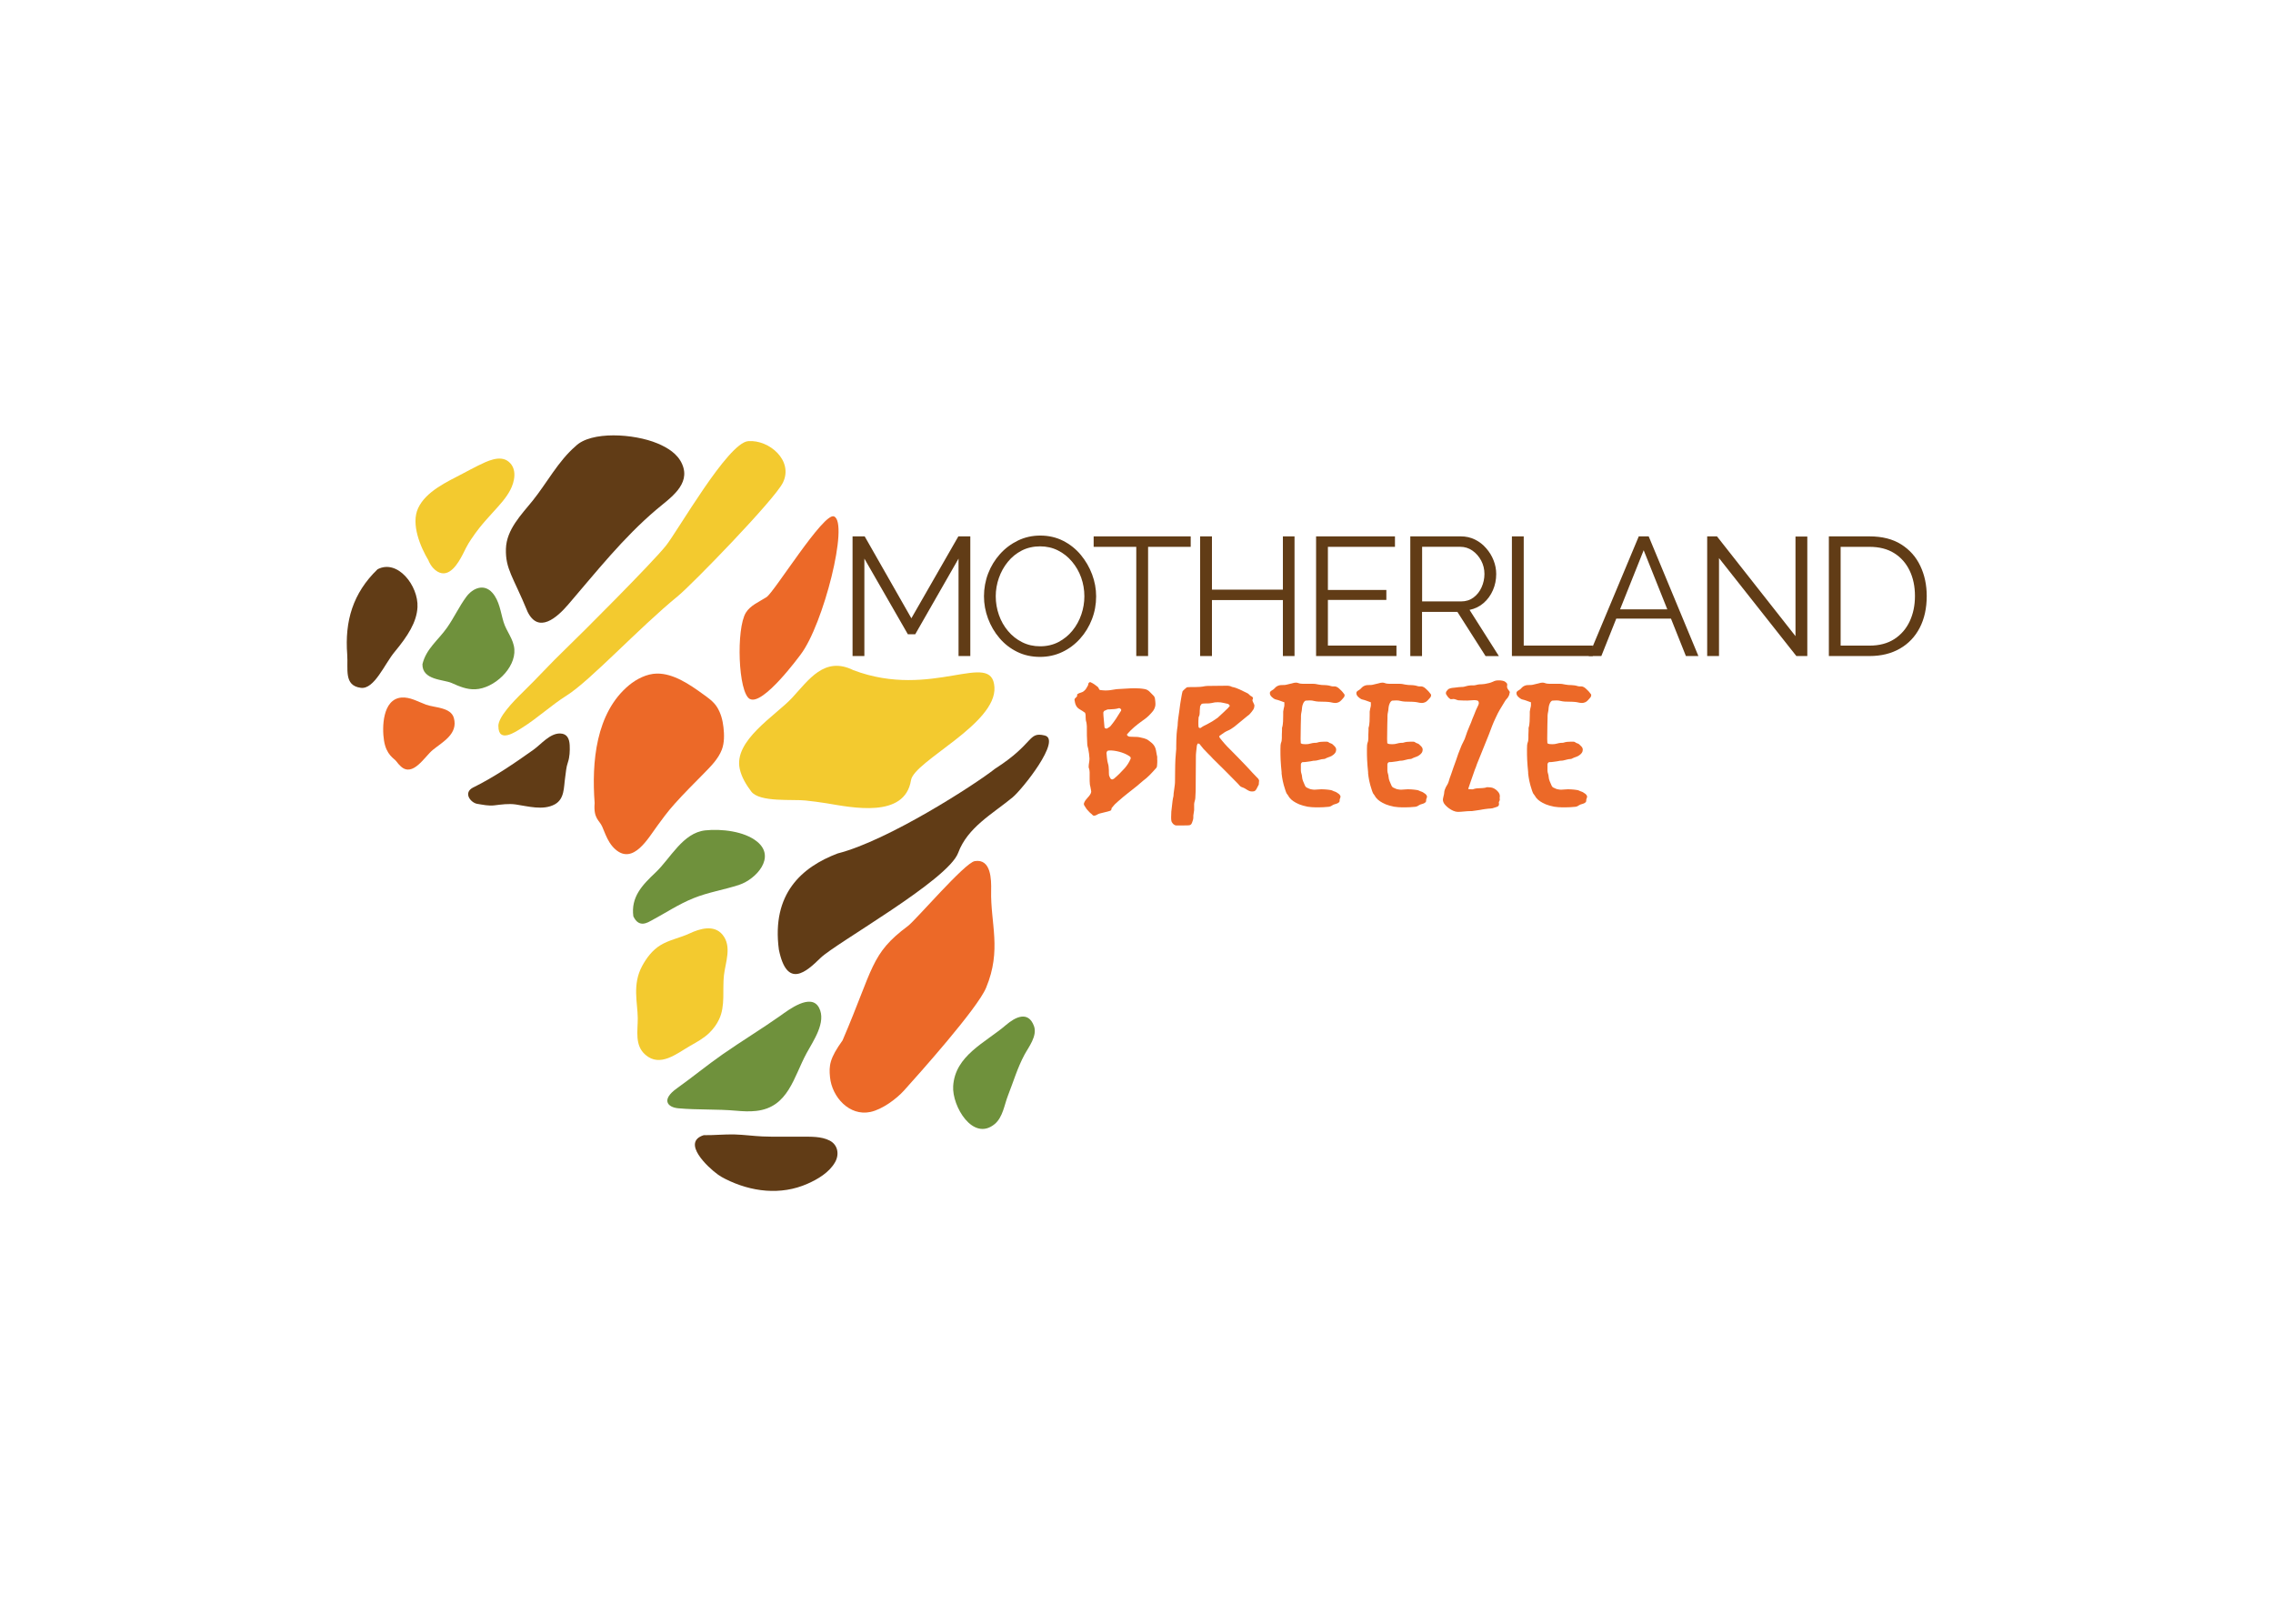 <svg viewBox="0 0 504 360" version="1.1" xmlns="http://www.w3.org/2000/svg" id="Layer_1">
  
  <defs>
    <style>
      .st0, .st1 {
        fill: #ec6928;
      }

      .st2, .st3 {
        fill: #613c16;
      }

      .st4 {
        fill: #6f913c;
      }

      .st4, .st1, .st3, .st5 {
        fill-rule: evenodd;
      }

      .st5 {
        fill: #f3ca2f;
      }
    </style>
  </defs>
  <g>
    <g>
      <path d="M83.7,126.23c-5.45,5.27-7.28,11.46-6.71,18.89.24,3.2-.82,6.89,3.03,7.38,2.97.38,5.25-5.28,7.45-7.93,2.92-3.51,4.94-6.64,5.1-9.96.24-4.69-4.4-10.76-8.88-8.38Z" class="st3"></path>
      <path d="M116.93,135.51c-3.13-7.62-4.88-9.33-4.75-13.84.13-4.29,3.42-7.55,5.95-10.69,3.15-3.93,5.66-8.76,9.5-12.06,3.4-3.38,12.92-2.8,18.16-.61,2.24.94,4.47,2.29,5.47,4.61,1.96,4.52-2.7,7.51-5.69,10.04-7.41,6.28-13.29,13.76-19.58,21.07-2.43,2.83-6.63,6.66-9.07,1.48Z" class="st3"></path>
      <path d="M172.7,210.54c-1.64-12.38,5.05-18.29,13.03-21.32,11.19-2.83,30.58-15.35,34.91-18.79,8.79-5.62,7.24-8.25,10.99-7.37,3.86.9-4.94,11.93-7.1,13.72-4.46,3.68-9.98,6.64-12.07,12.3-2.25,6.1-27.18,20.03-30.54,23.32-3.14,3.08-7.43,6.95-9.22-1.87Z" class="st3"></path>
      <path d="M156.08,251.68c2.28.03,4.56-.22,6.84-.16,2.06.06,4.1.35,6.15.44,2.89.12,5.76.02,8.64.05,2.04.02,4.39-.1,6.26.87,1.83.95,2.17,3.06,1.2,4.78-1.29,2.28-3.82,3.78-6.14,4.8-5.92,2.61-12.49,1.8-18.19-1.07-.56-.28-1.12-.59-1.63-.96-2.28-1.62-8.2-7.2-3.14-8.76Z" class="st3"></path>
      <path d="M104.99,174.56c4.63-2.29,9.07-5.33,13.28-8.32,1.68-1.19,3.65-3.68,5.94-3.62,1.55.04,2.04,1.17,2.11,2.61.06,1.22,0,2.63-.39,3.76-.41,1.19-.43,2.17-.62,3.42-.32,2.09-.09,4.71-2.29,5.92-2.57,1.42-6.04.41-8.65.03-1.59-.23-3.21.01-4.8.2-1.25.15-2.5-.14-3.76-.34-1.41-.23-3.25-2.46-.84-3.66Z" class="st3"></path>
    </g>
    <g>
      <path d="M95.03,124.29c-1.83-3.04-3.95-8.11-2.32-11.62,1.73-3.73,6.4-5.84,9.82-7.63.62-.33,1.24-.66,1.87-.99.53-.29,1.07-.56,1.62-.83,1.89-.91,4.87-2.48,6.81-.82,1.87,1.59,1.3,4.37.31,6.25-.96,1.83-2.42,3.37-3.8,4.89-1.05,1.16-2.1,2.31-3.07,3.53-.64.8-1.23,1.65-1.81,2.5-.41.6-.78,1.22-1.11,1.86-.25.49-.48.98-.74,1.47-.97,1.86-2.95,5.4-5.62,3.82-.37-.22-.69-.5-.98-.82-.42-.47-.74-1.01-.99-1.59Z" class="st5"></path>
      <path d="M110.5,160.97c0-2.01,3.2-5.34,5.45-7.53,3.18-3.09,6.15-6.4,9.36-9.47,3.66-3.52,19.09-18.96,22.3-22.92,2.65-3.27,13.75-22.87,18.28-23.24,4.67-.38,10.11,4.33,7.7,9.21-1.87,3.79-20.2,22.63-23.3,25.16-8.59,7-19.38,18.71-24.65,22.03-3.4,2.14-6.39,4.95-9.79,7.09-1.46.92-5.36,3.63-5.34-.34Z" class="st5"></path>
      <path d="M166.59,175.5c-1.12-1.48-2.15-3.17-2.56-5.01-1.42-6.31,7.9-11.79,11.59-15.76,3.66-3.93,7.16-9.33,13.59-6.15,17.49,6.63,30.77-4.66,31.29,3.78.51,8.17-17.82,16.38-18.5,20.62-1.37,8.57-13.14,6.04-18.76,5.11-1.53-.25-3.08-.44-4.63-.61-2.83-.31-10.19.45-12.03-1.99Z" class="st5"></path>
      <path d="M142.37,214.2c.97-1.8,2.28-3.54,4.04-4.62,1.95-1.21,4.39-1.64,6.48-2.62,2.25-1.06,5.44-2.03,7.32.28,2.13,2.61.64,6.09.31,9-.36,3.2.35,6.78-1.08,9.77-.53,1.12-1.24,2.08-2.12,2.95-1.25,1.23-2.79,2.06-4.3,2.92-2.97,1.71-6.65,4.83-9.92,1.97-2.43-2.12-1.66-5.32-1.69-8.16-.03-3.37-1.24-7.39.96-11.49Z" class="st5"></path>
    </g>
    <g>
      <path d="M93.68,147.22c.83-3.41,3.48-5.27,5.44-8.06,1.54-2.19,2.67-4.66,4.25-6.81,1.43-1.95,3.92-3.04,5.8-.93,1.57,1.77,1.83,4.33,2.49,6.5.65,2.12,2.23,3.77,2.39,6.04.31,4.19-4.48,8.69-8.68,8.86-1.89.08-3.56-.65-5.24-1.4-1.78-.79-6.57-.6-6.46-4.21Z" class="st4"></path>
      <path d="M140.44,203.21c-.6-4.34,1.98-6.99,4.9-9.75,3.35-3.16,6.05-8.83,11.06-9.36,3.52-.37,8.62.17,11.48,2.5,4.24,3.46-.24,8.32-3.93,9.56-3.36,1.12-6.88,1.64-10.18,2.98-3.26,1.31-6.1,3.22-9.18,4.87-.93.5-2.87,1.82-4.13-.8Z" class="st4"></path>
      <path d="M150.07,241.31c3.42-2.44,6.66-5.11,10.11-7.52,4.24-2.96,8.66-5.63,12.88-8.61,1.76-1.25,6.78-5.12,8.55-1.75,1.68,3.2-1.31,7.38-2.77,10.08-2.88,5.32-4.03,11.99-11.15,12.79-1.47.17-2.97.09-4.44-.04-4.28-.39-8.57-.15-12.84-.54-2.45-.22-3.83-1.92-.34-4.41Z" class="st4"></path>
      <path d="M211.35,240.8c.43-6.81,7.13-9.61,11.74-13.57,2.04-1.75,4.9-3.19,6.17.24.82,2.2-1.22,4.72-2.11,6.39-1.54,2.87-2.43,5.93-3.63,8.98-.83,2.1-1.14,4.86-2.97,6.38-4.79,3.96-9.48-3.95-9.2-8.42Z" class="st4"></path>
    </g>
    <g>
      <path d="M85.15,164.21c-.47-2.92-.34-9.15,3.81-9.55,1.93-.19,3.76.94,5.51,1.57,1.93.7,5.52.56,6.17,2.97.96,3.53-2.46,5.26-4.69,7.08-1.79,1.47-4.4,6.08-7.06,3.65-.38-.35-.72-.73-1.02-1.15-.45-.63-2.2-1.33-2.72-4.57Z" class="st1"></path>
      <path d="M166.27,154.98c-2.61-1.39-3.07-15.59-.89-19.14,1.01-1.65,3.02-2.44,4.58-3.45,1.72-1.11,12.64-18.83,14.96-17.9,3.39,1.36-2.37,24.05-7.39,30.62-.31.41-8.36,11.4-11.25,9.86Z" class="st1"></path>
      <path d="M131.85,178.03c-.67-8.95.21-19.98,7.65-26.13,1.66-1.37,3.92-2.52,6.12-2.56,3.71-.07,7.33,2.44,10.21,4.52,1.16.84,2.39,1.67,3.16,2.91.86,1.37,1.25,2.91,1.43,4.5.18,1.61.22,3.41-.37,4.95-.79,2.06-2.49,3.74-4.01,5.29-2.17,2.21-4.38,4.39-6.44,6.7-.77.86-1.51,1.75-2.21,2.67-.55.72-1.08,1.45-1.61,2.17-2.02,2.71-5.36,8.8-9.36,5.24-.49-.43-.91-.96-1.26-1.51-.69-1.09-1.12-2.3-1.62-3.48-.64-1.5-1.98-1.74-1.69-5.26Z" class="st1"></path>
      <path d="M186.83,230.65c6.91-16.08,6.16-19.15,14.49-25.35,1.74-1.3,12.59-14.01,14.81-14.38,3.64-.6,3.69,4.08,3.64,6.5-.17,7.36,2.4,13.16-1.13,21.6-1.93,4.61-14.92,19.13-18.19,22.76-1.7,1.88-4.84,4.2-7.45,4.75-4.65.99-8.53-3.3-8.96-7.72-.25-2.53-.11-4.13,2.8-8.17Z" class="st1"></path>
    </g>
  </g>
  <g>
    <path d="M212.54,145.45v-21.6l-9.6,16.77h-1.64l-9.64-16.77v21.6h-2.62v-26.53h2.69l10.35,18.16,10.42-18.16h2.65v26.53h-2.62Z" class="st2"></path>
    <path d="M230.62,145.64c-1.87,0-3.56-.37-5.08-1.12-1.52-.75-2.83-1.76-3.92-3.05-1.1-1.28-1.94-2.73-2.54-4.33-.6-1.61-.9-3.25-.9-4.95s.31-3.46.93-5.06c.62-1.61,1.5-3.04,2.63-4.3,1.13-1.26,2.46-2.25,3.98-2.99,1.52-.73,3.16-1.1,4.93-1.1,1.87,0,3.56.39,5.08,1.16,1.52.77,2.82,1.81,3.9,3.1,1.08,1.3,1.92,2.74,2.52,4.33.6,1.6.9,3.23.9,4.9,0,1.77-.31,3.46-.93,5.06-.62,1.61-1.49,3.04-2.62,4.3s-2.44,2.25-3.96,2.97c-1.52.72-3.16,1.08-4.93,1.08ZM220.79,132.19c0,1.45.24,2.83.71,4.17s1.15,2.52,2.02,3.55c.87,1.04,1.91,1.86,3.12,2.47,1.21.61,2.53.91,3.98.91,1.52,0,2.88-.32,4.09-.95,1.21-.64,2.24-1.48,3.1-2.54.86-1.06,1.51-2.25,1.96-3.57.45-1.32.67-2.66.67-4.03,0-1.44-.24-2.83-.71-4.15-.47-1.32-1.15-2.5-2.04-3.55-.88-1.05-1.92-1.87-3.12-2.47-1.19-.6-2.52-.9-3.96-.9s-2.85.31-4.05.93c-1.21.62-2.24,1.46-3.1,2.52-.86,1.06-1.52,2.25-1.98,3.57s-.69,2.66-.69,4.03Z" class="st2"></path>
    <path d="M264.02,121.24h-9.45v24.21h-2.62v-24.21h-9.45v-2.32h21.52v2.32Z" class="st2"></path>
    <path d="M287.04,118.92v26.53h-2.58v-12.41h-15.73v12.41h-2.62v-26.53h2.62v11.81h15.73v-11.81h2.58Z" class="st2"></path>
    <path d="M309.64,143.13v2.32h-17.82v-26.53h17.49v2.32h-14.87v9.56h12.96v2.21h-12.96v10.12h15.21Z" class="st2"></path>
    <path d="M312.71,145.45v-26.53h11.21c1.14,0,2.19.24,3.14.71s1.78,1.11,2.48,1.93c.71.81,1.26,1.7,1.64,2.69.39.98.58,1.99.58,3.01,0,1.27-.24,2.47-.73,3.59s-1.17,2.07-2.06,2.84c-.88.77-1.92,1.28-3.12,1.53l6.5,10.24h-2.95l-6.24-9.79h-7.85v9.79h-2.62ZM315.32,133.34h8.67c1.05,0,1.96-.29,2.73-.86.77-.57,1.37-1.33,1.79-2.26s.64-1.93.64-2.97-.24-2.06-.73-2.97-1.13-1.64-1.94-2.21c-.81-.56-1.71-.84-2.71-.84h-8.44v12.11Z" class="st2"></path>
    <path d="M335.24,145.45v-26.53h2.62v24.21h15.32v2.32h-17.94Z" class="st2"></path>
    <path d="M363.37,118.92h2.2l11.02,26.53h-2.77l-3.31-8.3h-12.13l-3.31,8.3h-2.8l11.1-26.53ZM369.7,135.1l-5.24-13.11-5.24,13.11h10.48Z" class="st2"></path>
    <path d="M381.16,123.74v21.71h-2.62v-26.53h2.17l17.41,22.12v-22.08h2.62v26.49h-2.43l-17.15-21.71Z" class="st2"></path>
    <path d="M405.52,145.45v-26.53h9c2.81,0,5.16.59,7.04,1.78,1.88,1.18,3.29,2.77,4.24,4.78.95,2,1.42,4.23,1.42,6.67,0,2.69-.52,5.03-1.55,7.03-1.03,1.99-2.5,3.54-4.41,4.63-1.91,1.1-4.15,1.64-6.74,1.64h-9ZM424.61,132.15c0-2.12-.39-4-1.18-5.64s-1.92-2.93-3.42-3.87-3.33-1.4-5.49-1.4h-6.39v21.9h6.39c2.19,0,4.04-.49,5.53-1.46,1.49-.97,2.63-2.29,3.4-3.94.77-1.66,1.16-3.52,1.16-5.59Z" class="st2"></path>
  </g>
  <g>
    <path d="M256.61,168.49c0,.35,0,.66-.04,1.1-.04.27,0,.44-.18.66-1.1,1.23-1.85,2.07-2.99,2.9-.44.35-.84.75-1.28,1.1-1.41,1.15-2.64,2.02-4.22,3.43-.57.49-.88.79-1.36,1.41-.13.13-.04.27-.13.44-.04.09-.13.18-.22.22-.92.31-1.45.35-2.38.62-.48.13-.7.44-1.19.48h-.04c-.26,0-.35-.22-.57-.4-.22-.17-.35-.26-.53-.48-.31-.35-.53-.53-.75-.92-.18-.31-.4-.53-.4-.79,0-.09,0-.13.04-.22.35-.97,1.06-1.23,1.5-2.16.04-.13.09-.27.09-.35,0-.26-.09-.48-.13-.79-.04-.4-.18-.62-.18-1.01-.04-.39-.04-.75-.04-1.05v-1.41c0-.31-.04-.44-.09-.75-.04-.18-.13-.27-.13-.49,0-.7.18-1.1.18-1.8v-.09c-.04-.84-.13-1.28-.27-2.11-.09-.44-.22-.66-.22-1.1-.09-1.36-.09-2.37-.09-3.48v-.39c-.04-.39-.04-.79-.18-1.19-.09-.27-.04-.57-.09-.88v-.31c0-.22-.04-.44-.13-.66-.18-.09-.35-.26-.57-.39s-.44-.27-.66-.4c-.75-.44-.97-1.14-1.1-2.02v-.09c0-.35.4-.44.57-.79v-.27c0-.09.04-.13.09-.18.48-.35.92-.26,1.41-.66.48-.39.62-.75.92-1.28.09-.18,0-.31.13-.48.09-.13.18-.22.31-.22h.09c.7.31,1.01.57,1.63,1.05.27.22.22.66.57.7.4.04.79.09,1.14.09.7,0,1.32-.09,2.02-.22.26-.04.53-.09.75-.09,1.28-.04,2.42-.18,3.69-.18.7,0,1.45.04,2.24.18.92.18,1.23.79,1.94,1.45.22.22.31.44.35.79.04.39.09.66.09.97,0,.27,0,.48-.09.75-.18.62-.44.92-.88,1.41-.66.75-1.23,1.19-1.94,1.67-1.23.88-2.42,1.85-3.39,2.99v.09c0,.18.13.27.31.35.09.04.18.09.31.09.35,0,.7.04,1.06.04h.26c.57,0,1.1.13,1.8.31.44.13.7.22,1.1.53.57.44.92.66,1.28,1.28.35.66.31,1.14.48,1.89.04.18.09.27.09.44v.66ZM245.3,161.54c.09,0,.13,0,.18-.04.27-.17.62-.31.84-.62.92-1.14,1.36-1.85,2.11-3.08.09-.13.18-.22.18-.35,0-.04,0-.13-.04-.18-.09-.13-.22-.26-.4-.26h-.09c-.66.22-1.28.22-1.94.26-.22,0-.4,0-.62.04-.22.09-.44.22-.7.31-.04.13-.18.26-.18.39,0,.75.22,2.42.26,3.21,0,.18.22.31.4.31ZM250.72,168.05c0-.13-.09-.27-.27-.39-1.36-.92-3.25-1.28-4.27-1.28-.26,0-.48.04-.62.09-.04,0-.13.18-.22.44,0,.26.18,1.98.31,2.29.18.49.18,1.01.22,1.5,0,.4,0,.79.04,1.19.09.26.18.48.31.7.04.09.27.22.4.22.04,0,.09-.04.13-.04.09-.04.18-.09.26-.13.84-.7,1.63-1.5,2.38-2.33.53-.62.97-1.28,1.28-2.02.04-.09.04-.13.04-.22Z" class="st0"></path>
    <path d="M279.13,173.59v.18c0,.09,0,.13-.04.22-.35.62-.57,1.36-1.06,1.45-.13,0-.27.04-.4.04-.92,0-1.19-.62-2.29-.97-.48-.18-.66-.62-1.01-.92-1.76-1.8-3.56-3.61-5.37-5.37-.35-.4-.7-.75-1.06-1.1-.35-.35-.7-.7-1.06-1.1-.31-.39-.62-.79-.92-1.14-.13,0-.22,0-.35-.04-.04.13-.13.26-.18.44-.04.53-.13.97-.18,1.63-.04.35-.04.57-.04.92-.04,2.29,0,3.56-.04,5.9,0,1.28,0,1.98-.09,3.25-.04.49-.22.75-.26,1.28v1.36c-.04.44-.13.7-.18,1.19v.48c0,.18-.04.31-.09.53-.18.44-.18.88-.62,1.1-.22.09-.88.09-1.58.09h-1.54c-.31-.04-.44-.18-.66-.35-.22-.26-.35-.44-.39-.75-.04-.26-.04-.53-.04-.75,0-.39.04-.75.04-1.23,0-.13.04-.22.04-.31.09-.75.13-1.19.22-1.94.04-.48.13-.75.22-1.19.04-.27,0-.39.04-.62.09-.75.18-1.19.26-1.94.04-.35.04-.57.04-.92.04-1.85,0-2.9.09-4.71.04-.88.13-1.36.18-2.24v-.62c.04-1.06,0-1.67.09-2.73.04-.7.13-1.1.22-1.81.04-.31,0-.48.04-.75.04-.35.04-.57.09-.88.09-.7.18-1.1.26-1.8.09-.53.09-.84.18-1.36.04-.22.04-.35.09-.57.18-.92.22-1.5.44-2.29.13-.13.31-.35.48-.48.13-.13.31-.27.48-.4.26,0,.53-.04.75-.04h.97c.79,0,1.58-.04,2.38-.22.35-.04.7-.04,1.06-.04,1.19,0,2.42-.04,3.65-.04.4,0,.79.04,1.19.26,1.19.22,2.11.79,3.43,1.41.26.13.35.31.62.53.22.17.44.17.57.44,0,.04.04.04.04.09,0,.18-.13.31-.13.44v.09c.09.4.27.57.4.97,0,.04.04.13.04.18,0,.09-.04.17-.04.26-.04.22-.04.35-.18.57-.31.49-.53.7-.92,1.15-.31.26-.53.39-.83.66-.97.79-1.63,1.36-2.46,2.02-.48.35-.97.7-1.54.92-.22.09-.44.22-.66.35-.4.27-.75.53-1.14.79v.31c.75.97,1.54,1.89,2.42,2.73,1.06,1.05,2.11,2.16,3.17,3.25.62.62,1.05,1.14,1.76,1.89.31.35.53.53.84.88.22.27.44.35.57.7.04.04.04.13.04.22s-.04.22-.04.39v.04ZM270.11,159.03c.75-.66,1.45-1.36,2.2-2.07.13-.13.26-.31.4-.49-.13-.13-.22-.26-.35-.39-.31-.09-.66-.13-.97-.22-.48-.13-.92-.17-1.36-.17s-.88.04-1.32.17c-.22.04-.4.04-.62.09-.44,0-.92,0-1.36.04-.09,0-.18.04-.31.09-.09.13-.22.31-.31.48-.04.35-.04.7-.09,1.06v.31c0,.35-.04.7-.22,1.01-.04.09-.04.18-.04.31-.04.35-.04.75-.04,1.1,0,.27,0,.53.04.84.04.13.18.22.31.22.04,0,.13,0,.18-.04.4-.31.84-.53,1.32-.75.4-.22.79-.44,1.19-.66.44-.31.92-.57,1.36-.92Z" class="st0"></path>
    <path d="M298.14,154.19c0,.31-.26.53-.48.79-.4.44-.62.7-1.19.83-.18.04-.31.04-.44.04-.48,0-.88-.17-1.45-.22-.22,0-.35-.04-.57-.04-.66-.04-1.01,0-1.67-.04-.35-.04-.62-.04-.92-.13s-.66-.13-.97-.13c-.26,0-.57.04-.84.04-.18,0-.35.13-.48.31-.27.44-.4.92-.44,1.45,0,.53-.22,1.05-.22,1.63v.49c0,.53-.04,1.01-.04,1.49,0,1.06-.04,2.12-.04,3.17,0,.31.04.62.04.92.18.09.31.17.44.17.22,0,.4.04.62.04.4,0,.79-.04,1.19-.17.22-.09.48-.09.75-.13.18,0,.4,0,.57-.04.53-.18,1.01-.22,1.54-.22h.66c.26,0,.4.13.62.27.26.13.48.13.7.35.35.35.7.57.75,1.06v.13c0,.44-.22.75-.57,1.05-.53.48-1.1.53-1.63.79-.13.09-.31.18-.44.18-.75,0-1.45.39-2.24.39h-.13c-.44.09-.88.18-1.32.22-.44.09-.83.09-1.14.09-.27.13-.35.35-.35.53v1.36c0,.48.26.88.26,1.36.04.7.35,1.23.66,1.98.09.18.18.31.35.4.48.22.75.39,1.28.44.18.04.35.04.53.04.48,0,.88-.09,1.41-.09h.13c.57,0,.84.04,1.41.09.44.09.62.04,1.01.22.31.18.53.18.83.35.4.27.7.4.88.79.04.09.04.13.04.18,0,.22-.13.39-.18.62-.04.27.04.48-.18.66-.35.31-.7.31-1.14.48-.4.18-.62.44-1.06.49-.88.09-1.58.13-2.33.13-.48,0-.97,0-1.49-.04-.66-.04-1.19-.13-1.94-.35-.62-.18-1.06-.35-1.54-.62-.75-.4-1.37-.88-1.76-1.63-.09-.18-.27-.31-.35-.48-.13-.31-.27-.66-.35-.97-.18-.62-.35-1.05-.48-1.76-.13-.62-.18-1.01-.26-1.63v-.31c-.09-1.06-.18-1.67-.22-2.73-.04-.79-.04-1.41-.04-2.07v-.35c0-.57,0-1.1.22-1.63.09-.22.04-.53.09-.75,0-.57,0-1.14.04-1.67v-.62c.31-.97.22-1.94.26-2.86v-.75c.04-.27.09-.53.13-.75.09-.22.09-.4.13-.62v-.7c-.48-.18-.75-.27-1.23-.44-.48-.18-.79-.13-1.19-.44-.44-.35-.79-.62-.79-1.15v-.04c0-.44.48-.53.84-.83.35-.31.48-.57.92-.75.4-.18.75-.18,1.1-.18h.26c.48,0,.84-.18,1.36-.27.53-.09.79-.26,1.32-.26h.04c.35,0,.57.18.97.22.35.04.57.04.92.04h1.8c.22,0,.4,0,.62.04.53.09.84.18,1.36.22.53.04.84,0,1.36.09.4.04.62.18,1.01.22h.48c.13,0,.27.04.4.09.44.18.62.44.97.75.35.31.53.62.79.92.04.09.04.13.04.22Z" class="st0"></path>
    <path d="M317.32,154.19c0,.31-.26.53-.48.79-.4.44-.62.7-1.19.83-.18.04-.31.04-.44.04-.48,0-.88-.17-1.45-.22-.22,0-.35-.04-.57-.04-.66-.04-1.01,0-1.67-.04-.35-.04-.62-.04-.92-.13s-.66-.13-.97-.13c-.26,0-.57.04-.84.04-.18,0-.35.13-.48.31-.27.44-.4.92-.44,1.45,0,.53-.22,1.05-.22,1.63v.49c0,.53-.04,1.01-.04,1.49,0,1.06-.04,2.12-.04,3.17,0,.31.04.62.04.92.18.09.31.17.44.17.22,0,.4.04.62.04.4,0,.79-.04,1.19-.17.22-.09.48-.09.75-.13.18,0,.4,0,.57-.04.53-.18,1.01-.22,1.54-.22h.66c.26,0,.4.13.62.27.26.13.48.13.7.35.35.35.7.57.75,1.06v.13c0,.44-.22.75-.57,1.05-.53.48-1.1.53-1.63.79-.13.09-.31.18-.44.18-.75,0-1.45.39-2.24.39h-.13c-.44.09-.88.18-1.32.22-.44.09-.83.09-1.14.09-.27.13-.35.35-.35.53v1.36c0,.48.26.88.26,1.36.04.7.35,1.23.66,1.98.09.18.18.31.35.4.48.22.75.39,1.28.44.18.04.35.04.53.04.48,0,.88-.09,1.41-.09h.13c.57,0,.84.04,1.41.09.44.09.62.04,1.01.22.31.18.53.18.83.35.4.27.7.4.88.79.04.09.04.13.04.18,0,.22-.13.39-.18.62-.04.27.04.48-.18.66-.35.31-.7.31-1.14.48-.4.18-.62.44-1.06.49-.88.09-1.58.13-2.33.13-.48,0-.97,0-1.49-.04-.66-.04-1.19-.13-1.94-.35-.62-.18-1.06-.35-1.54-.62-.75-.4-1.37-.88-1.76-1.63-.09-.18-.27-.31-.35-.48-.13-.31-.27-.66-.35-.97-.18-.62-.35-1.05-.48-1.76-.13-.62-.18-1.01-.26-1.63v-.31c-.09-1.06-.18-1.67-.22-2.73-.04-.79-.04-1.41-.04-2.07v-.35c0-.57,0-1.1.22-1.63.09-.22.04-.53.09-.75,0-.57,0-1.14.04-1.67v-.62c.31-.97.22-1.94.26-2.86v-.75c.04-.27.09-.53.13-.75.09-.22.09-.4.13-.62v-.7c-.48-.18-.75-.27-1.23-.44-.48-.18-.79-.13-1.19-.44-.44-.35-.79-.62-.79-1.15v-.04c0-.44.48-.53.84-.83.35-.31.48-.57.92-.75.4-.18.75-.18,1.1-.18h.26c.48,0,.84-.18,1.36-.27.53-.09.79-.26,1.32-.26h.04c.35,0,.57.18.97.22.35.04.57.04.92.04h1.8c.22,0,.4,0,.62.04.53.09.84.18,1.36.22.53.04.84,0,1.36.09.4.04.62.18,1.01.22h.48c.13,0,.27.04.4.09.44.18.62.44.97.75.35.31.53.62.79.92.04.09.04.13.04.22Z" class="st0"></path>
    <path d="M334.74,153.58c0,.17-.09.35-.13.57-.13.26-.26.53-.48.75-.31.31-.48.66-.7,1.01-.62,1.01-1.19,1.89-1.76,3.17-.7,1.45-.97,2.29-1.54,3.78-.48,1.15-.75,1.81-1.19,2.95-.48,1.15-.75,1.81-1.19,2.95-.22.48-.31.79-.48,1.28-.22.49-.31.79-.48,1.28-.48,1.28-.84,2.47-1.23,3.56.09.13.18.09.35.09s.35.04.53.04c.09,0,.13,0,.22-.04.53-.18,1.01-.22,1.5-.22.35,0,.75-.04,1.1-.09.13,0,.31-.13.53-.13h.04c.53.04.88,0,1.41.26.48.27.75.49,1.1.97.13.22.22.44.22.7v.27c-.04.09-.04.13-.04.18,0,.13.04.13.04.31v.09c-.04.31-.22.39-.22.66,0,.04,0,.09.04.13v.18c0,.22-.09.39-.22.48-.13.09-.26.13-.4.18-.22.09-.53.17-.83.26-.4.09-.57.04-.92.09-.31.04-.48.04-.75.09-.44.04-.66.13-1.06.18-.7.09-1.1.18-1.8.26h-.13c-1.19,0-2.07.18-2.99.18-1.32,0-2.95-1.41-3.21-2.11-.09-.22-.13-.39-.13-.57,0-.39.18-.79.26-1.32.04-.4.04-.66.22-1.06.22-.66.62-1.01.79-1.63.13-.53.31-.97.53-1.58.4-1.23.66-1.89,1.1-3.13.4-1.19.62-1.85,1.1-2.99.26-.7.53-1.06.83-1.76.18-.44.22-.7.4-1.14.09-.31.18-.53.31-.84.27-.66.4-1.01.7-1.67.22-.62.35-.97.62-1.58.35-.92.62-1.58,1.01-2.33.04-.09.04-.22.09-.31v-.13c0-.22-.09-.48-.31-.53-.31-.09-.53-.09-.75-.09-.48,0-.88.09-1.45.09h-.04c-.62,0-.97,0-1.54-.04-.26,0-.4,0-.57-.04-.35-.09-.53-.22-.88-.26h-.13c-.18,0-.31.04-.44.04-.09,0-.18,0-.22-.04-.48-.31-.7-.7-.92-1.06-.04-.09-.04-.18-.04-.26,0-.22.09-.4.27-.57.13-.17.26-.31.35-.35.57-.27.92-.22,1.58-.31.53-.09.79-.09,1.36-.13.13,0,.26,0,.44-.04.44-.09.7-.22,1.19-.27.13,0,.26-.04.39-.04h.66c.44-.04.7-.18,1.19-.22.44-.04.7,0,1.19-.09.66-.13,1.19-.22,1.76-.48.44-.22.75-.31,1.23-.31h.44c.7.09,1.06.13,1.5.7.04.09.04.17.04.26,0,.13-.04.31-.04.48,0,.04,0,.13.04.18.09.35.35.53.53.84.04.09.04.22.04.31Z" class="st0"></path>
    <path d="M352.82,154.19c0,.31-.26.53-.48.79-.39.44-.62.7-1.19.83-.18.04-.31.04-.44.04-.48,0-.88-.17-1.45-.22-.22,0-.35-.04-.57-.04-.66-.04-1.01,0-1.67-.04-.35-.04-.62-.04-.92-.13s-.66-.13-.97-.13c-.26,0-.57.04-.84.04-.18,0-.35.13-.48.31-.27.44-.4.92-.44,1.45,0,.53-.22,1.05-.22,1.63v.49c0,.53-.04,1.01-.04,1.49,0,1.06-.04,2.12-.04,3.17,0,.31.04.62.04.92.18.09.31.17.44.17.22,0,.4.04.62.04.39,0,.79-.04,1.19-.17.22-.09.48-.09.75-.13.18,0,.4,0,.57-.04.53-.18,1.01-.22,1.54-.22h.66c.27,0,.4.13.62.27.27.13.48.13.7.35.35.35.7.57.75,1.06v.13c0,.44-.22.75-.57,1.05-.53.48-1.1.53-1.63.79-.13.09-.31.18-.44.18-.75,0-1.45.39-2.24.39h-.13c-.44.09-.88.18-1.32.22-.44.09-.83.09-1.14.09-.27.13-.35.35-.35.53v1.36c0,.48.26.88.26,1.36.04.7.35,1.23.66,1.98.09.18.18.31.35.4.48.22.75.39,1.28.44.18.04.35.04.53.04.48,0,.88-.09,1.41-.09h.13c.57,0,.83.04,1.41.09.44.09.62.04,1.01.22.31.18.53.18.83.35.4.27.7.4.88.79.04.09.04.13.04.18,0,.22-.13.39-.18.62-.04.27.04.48-.18.66-.35.31-.7.31-1.14.48-.4.18-.62.44-1.06.49-.88.09-1.58.13-2.33.13-.48,0-.97,0-1.5-.04-.66-.04-1.19-.13-1.94-.35-.62-.18-1.06-.35-1.54-.62-.75-.4-1.36-.88-1.76-1.63-.09-.18-.27-.31-.35-.48-.13-.31-.27-.66-.35-.97-.18-.62-.35-1.05-.48-1.76-.13-.62-.18-1.01-.26-1.63v-.31c-.09-1.06-.18-1.67-.22-2.73-.04-.79-.04-1.41-.04-2.07v-.35c0-.57,0-1.1.22-1.63.09-.22.04-.53.09-.75,0-.57,0-1.14.04-1.67v-.62c.31-.97.22-1.94.27-2.86v-.75c.04-.27.09-.53.13-.75.09-.22.09-.4.13-.62v-.7c-.48-.18-.75-.27-1.23-.44-.48-.18-.79-.13-1.19-.44-.44-.35-.79-.62-.79-1.15v-.04c0-.44.48-.53.84-.83.35-.31.48-.57.92-.75.4-.18.75-.18,1.1-.18h.26c.48,0,.84-.18,1.36-.27.53-.09.79-.26,1.32-.26h.04c.35,0,.57.18.97.22.35.04.57.04.92.04h1.8c.22,0,.4,0,.62.04.53.09.84.18,1.36.22.53.04.84,0,1.37.09.39.04.62.18,1.01.22h.48c.13,0,.26.04.4.09.44.18.62.44.97.75.35.31.53.62.79.92.04.09.04.13.04.22Z" class="st0"></path>
  </g>
</svg>